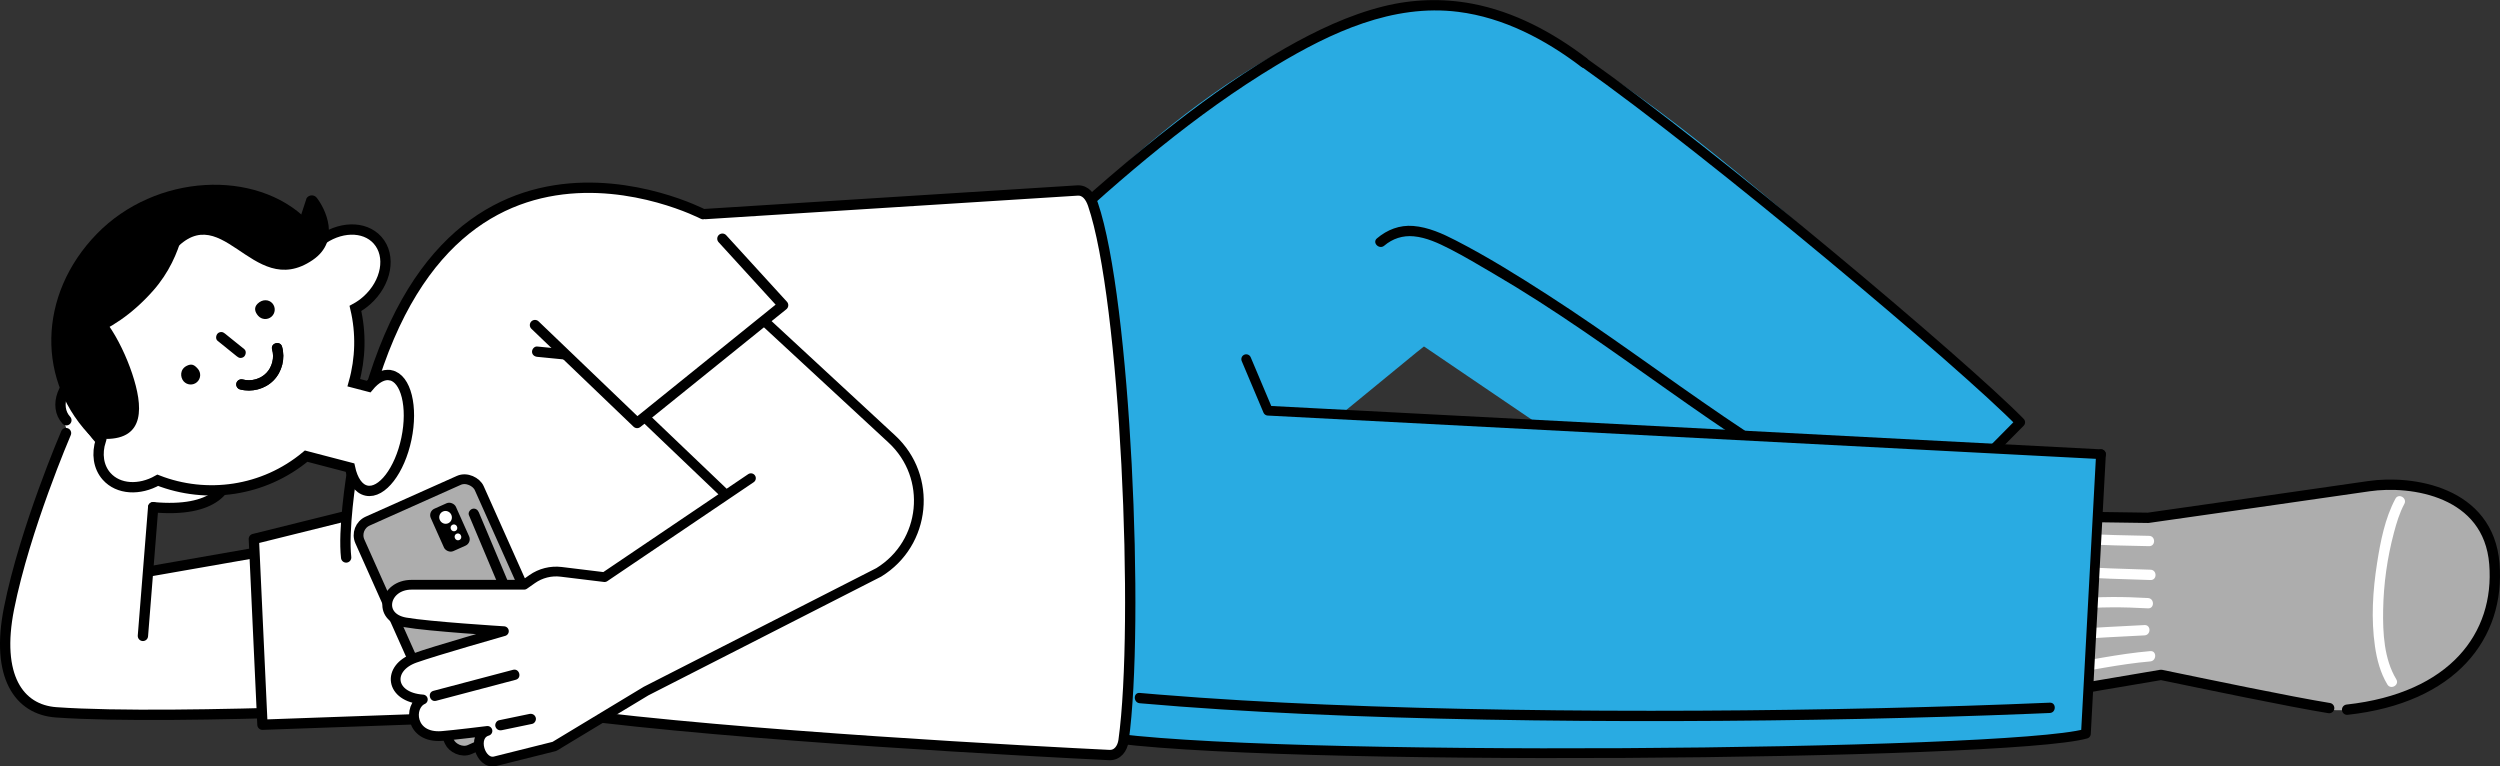 <?xml version="1.0" encoding="UTF-8"?>
<svg id="_レイヤー_2" data-name="レイヤー 2" xmlns="http://www.w3.org/2000/svg" viewBox="0 0 363.4 111.414">
  <rect x="0" y="0" width="363.4" height="111.414" fill="#333333" stroke="none"/>
  <defs>
    <style>
      .cls-1, .cls-2 {
        fill: #adadad;
      }

      .cls-2, .cls-3, .cls-4, .cls-5, .cls-6 {
        stroke: #000;
      }

      .cls-2, .cls-3, .cls-5, .cls-6, .cls-7 {
        stroke-linecap: round;
      }

      .cls-2, .cls-5, .cls-6, .cls-7 {
        stroke-linejoin: round;
      }

      .cls-2, .cls-5, .cls-7 {
        stroke-width: 1.417px;
      }

      .cls-3, .cls-4 {
        stroke-miterlimit: 10;
      }

      .cls-3, .cls-4, .cls-6 {
        stroke-width: 1.5px;
      }

      .cls-3, .cls-5, .cls-6, .cls-7 {
        fill: none;
      }

      .cls-8, .cls-4 {
        fill: #fff;
      }

      .cls-9 {
        fill: #29abe2;
      }

      .cls-7 {
        stroke: #29abe2;
      }
    </style>
  </defs>
  <g id="_レイヤー_17" data-name="レイヤー 17">
    <g>
      <path class="cls-1" d="M344.325,70.672c-7.069,1.034-25.857,3.712-32.071,4.597l-21.52-.305,2.989,26.595,20.407-3.46c6.246,1.289,19.635,4.984,25.394,5.132,15.47.398,23.895-10.83,23.06-21.273-.843-10.541-12.002-12.2-18.258-11.285Z"/>
      <path class="cls-6" d="M341.175,103.16c15.383-1.685,22.243-10.759,21.408-21.202-.843-10.541-12.002-12.2-18.258-11.285-7.069,1.034-25.857,3.712-32.071,4.597l-21.52-.305,2.989,26.595,20.407-3.46c6.246,1.289,18.746,3.907,24.439,4.828"/>
      <path class="cls-8" d="M348.2,72.491c-1.523,2.835-2.179,6.225-2.67,9.371-.623,3.988-.887,8.095-.304,12.104.279,1.92.791,3.859,1.802,5.532.498.825,1.796.072,1.295-.757-1.779-2.946-1.969-6.739-1.91-10.089.066-3.771.593-7.564,1.565-11.209.381-1.43.814-2.887,1.517-4.196.457-.85-.837-1.608-1.295-.757h0Z"/>
      <path class="cls-8" d="M299.193,98.196c4.458-.676,8.87-1.664,13.368-2.051.954-.082.963-1.582,0-1.5-4.633.398-9.176,1.409-13.767,2.105-.951.144-.547,1.589.399,1.446h0Z"/>
      <path class="cls-8" d="M300.812,92.995c3.634-.264,7.274-.461,10.914-.636.961-.046.966-1.546,0-1.5-3.64.175-7.28.372-10.914.636-.957.07-.964,1.57,0,1.5h0Z"/>
      <path class="cls-8" d="M301.631,88.552c3.507-.356,7.083-.321,10.6-.122.964.055.961-1.445,0-1.5-3.517-.199-7.093-.234-10.6.122-.951.097-.961,1.597,0,1.5h0Z"/>
      <path class="cls-8" d="M301.052,83.863c3.848.202,7.7.342,11.552.451.965.027.965-1.472,0-1.5-3.852-.11-7.704-.249-11.552-.451-.964-.051-.962,1.449,0,1.5h0Z"/>
      <path class="cls-8" d="M302.483,79.053c3.295.222,6.608.265,9.91.338.965.021.965-1.478,0-1.5-3.301-.073-6.614-.116-9.91-.338-.963-.065-.959,1.435,0,1.5h0Z"/>
      <path class="cls-9" d="M293.656,61.385C245.613,17.279,223.629.197,207.904.869c-25.404,1.086-50.994,29.588-55.285,33.559l-17.128,37.126,30.176,17.622,3.185-9.219,38.045-30.515,57.45,41.387s24.683-21.966,29.31-29.444Z"/>
      <g>
        <path class="cls-9" d="M169.95,80.708c1.24-1.017,2.48-2.034,3.72-3.051l8.936-7.329c3.621-2.97,7.243-5.94,10.864-8.91l9.349-7.667,3.071-2.518c.486-.399,1.018-.774,1.473-1.208.02-.019.043-.035.064-.053.747-.613-.32-1.668-1.061-1.061-1.24,1.017-2.48,2.034-3.72,3.051l-8.936,7.329c-3.621,2.97-7.243,5.94-10.864,8.91l-9.349,7.667-3.071,2.518c-.486.399-1.018.774-1.473,1.208-.02.019-.043.035-.064.053-.747.613.32,1.668,1.061,1.061h0Z"/>
        <line class="cls-7" x1="265.854" y1="89.476" x2="206.897" y2="49.442"/>
        <path class="cls-5" d="M230.228,9.07c18.814,13.288,55.158,43.865,63.429,52.315l-27.802,28.091"/>
        <path d="M153.149,34.958c10.051-9.283,20.584-18.358,32.339-25.437,7.956-4.791,16.971-9.002,26.489-7.797,6.597.835,12.638,4.014,17.872,7.994.768.584,1.516-.718.757-1.295-4.909-3.733-10.513-6.74-16.621-7.889-4.284-.806-8.657-.667-12.885.388-5.013,1.25-9.762,3.514-14.238,6.057-5.551,3.154-10.783,6.851-15.832,10.75-6.573,5.076-12.842,10.536-18.942,16.169-.711.656.352,1.715,1.061,1.061h0Z"/>
      </g>
      <path d="M263.818,68.972c-9-5.231-17.445-11.319-25.941-17.315-4.232-2.987-8.486-5.946-12.839-8.753-4.35-2.805-8.799-5.572-13.402-7.944-1.939-.999-4.01-1.941-6.212-2.116-1.977-.158-3.775.54-5.272,1.807-.738.624.328,1.681,1.061,1.061,1.225-1.037,2.686-1.509,4.284-1.362,1.83.168,3.59.991,5.205,1.815,2.199,1.121,4.318,2.401,6.448,3.645,2.211,1.292,4.392,2.635,6.549,4.016,8.485,5.434,16.566,11.461,24.865,17.167,4.729,3.251,9.535,6.391,14.497,9.275.836.486,1.592-.81.757-1.295h0Z"/>
      <path class="cls-9" d="M303.207,106.655c-43.524,3.531-147.908,5.223-188.369-6.452l8.222-44.889c37.352,3.859,131.376,8.129,182.338,10.712l-2.19,40.629Z"/>
      <polyline class="cls-5" points="305.398 66.026 184.311 59.698 181.149 52.209"/>
      <path class="cls-5" d="M159.938,107.028c23.289,3.795,131.885,2.82,143.269-.372l2.19-40.629"/>
      <path d="M165.669,102.224c7.943.7,15.904,1.183,23.869,1.551,8.83.407,17.666.668,26.504.831,9.173.169,18.347.232,27.522.209,8.975-.023,17.949-.128,26.922-.316,8.237-.173,16.473-.414,24.706-.744.922-.037,1.844-.075,2.766-.115.961-.041.966-1.541,0-1.5-8.106.346-16.216.602-24.327.789-8.912.206-17.826.33-26.74.373-9.178.045-18.358.004-27.535-.14-8.907-.139-17.813-.375-26.713-.75-8.099-.342-16.195-.796-24.274-1.458-.9-.074-1.799-.15-2.699-.23-.961-.085-.955,1.415,0,1.5h0Z"/>
      <path class="cls-8" d="M55.242,77.189l-33.346,5.836.372-9.295c4.579.605,9.277-.721,10.686-4.556,2.574-7.007-5.338-7.05-11.001-10.362-15.15-8.86-13.356.628-12.304,3.507,0,0-6.319,15.47-7.966,24.375-1.888,10.206-.127,16.644,9.699,17.21,14.524.837,34.648.669,58.232-2.205l-14.371-24.511Z"/>
      <path class="cls-3" d="M9.598,62.955s-5.967,13.859-8.283,25.467c-1.969,9.869,1.425,14.738,6.848,15.122,17.503,1.24,60.826-1.081,60.826-1.081l-13.746-25.274-33.346,5.836"/>
      <path class="cls-6" d="M22.267,73.73c17.739,1.614,10.936-14.345,2.386-14.345-9.344-12.803-18.793-2.384-15.005,1.702"/>
      <path class="cls-8" d="M158.871,29.701c-.18-.735-1.084-2.084-2.266-2.009l-54.398,3.444s-40.559-21.128-50.742,35.688c-.543,3.028-.844,5.721-.948,8.139l-13.618,3.383,1.25,26.999,44.236-1.578-.047-.083c24.968,3.305,68.618,5.566,78.897,6.068,1.187.058,1.979-1.378,2.086-2.112,2.72-18.749.046-59.562-4.45-77.939Z"/>
      <path class="cls-6" d="M50.316,75.012l-13.417,3.333,1.25,26.999,44.237-1.578-.047-.083c24.968,3.305,68.618,5.566,78.897,6.068,1.187.058,1.923-.935,2.085-2.112,2.341-16.963.297-64.051-4.45-77.939-.383-1.121-1.084-2.084-2.266-2.009l-54.397,3.443s-40.559-21.128-50.742,35.688c-.543,3.028-1.592,10.323-1.149,14.214"/>
      <line class="cls-6" x1="20.774" y1="92.435" x2="22.267" y2="73.73"/>
      <path d="M13.623,63.853c-8.461-8.235-8.122-21.048.448-29.854,8.57-8.805,23.163-9.457,30.587-2.033,8.348,8.348,8.372,22.048-.198,30.854-8.57,8.805-22.376,9.268-30.837,1.033Z"/>
      <path class="cls-4" d="M56.784,54.548c-1.055-.221-2.189.425-3.196,1.647l-2.159-.564c.986-3.511,1.079-7.233.237-10.796.572-.311,1.127-.695,1.646-1.157,2.887-2.571,3.59-6.494,1.571-8.763-1.923-2.16-5.619-2.036-8.461.199-7.945-8.486-21.242-9.148-29.974-1.373-8.851,7.881-9.65,21.432-1.803,30.302-.602,1.894-.359,3.839.855,5.202,1.708,1.918,4.779,2.069,7.429.566,7.083,2.76,15.377,1.659,21.57-3.505l6.373,1.665c.39,1.826,1.227,3.102,2.407,3.348,2.233.467,4.827-2.909,5.796-7.541.968-4.631-.057-8.764-2.289-9.231Z"/>
      <g>
        <path d="M26.69,55.423c-.501-.571-.586-1.761.501-2.27.688-.322,1.064-.115,1.565.456.501.571.445,1.439-.126,1.94s-1.439.445-1.94-.126Z"/>
        <path d="M37.527,45.906c-.501-.571-.635-1.204-.1-1.743.716-.721,1.665-.643,2.166-.072.501.571.445,1.439-.126,1.94-.571.501-1.439.445-1.94-.126Z"/>
        <path d="M31.633,49.544c.937.756,1.875,1.512,2.812,2.267.16.129.316.22.53.22.184,0,.404-.082.53-.22.251-.273.326-.798,0-1.061-.937-.756-1.875-1.512-2.812-2.267-.16-.129-.316-.22-.53-.22-.184,0-.404.082-.53.22-.251.273-.326.798,0,1.061h0Z"/>
        <path d="M34.889,56.606c1.71.449,3.629-.044,4.875-1.313,1.244-1.267,1.716-3.191,1.235-4.895-.262-.927-1.71-.533-1.446.399.174.615.181,1.224.032,1.822-.154.619-.445,1.171-.881,1.613-.446.453-.99.754-1.593.917-.607.164-1.215.169-1.822.01-.392-.103-.814.13-.923.524-.107.388.131.819.524.923h0Z"/>
        <path d="M34.889,56.606c1.71.449,3.629-.044,4.875-1.313,1.244-1.267,1.716-3.191,1.235-4.895-.262-.927-1.71-.533-1.446.399.174.615.181,1.224.032,1.822-.154.619-.445,1.171-.881,1.613-.446.453-.99.754-1.593.917-.607.164-1.215.169-1.822.01-.392-.103-.814.13-.923.524-.107.388.131.819.524.923h0Z"/>
      </g>
      <g>
        <path d="M15.386,63.805c-2.993,0-6.856-7.514-6.96-10.478-.114-3.267.465-8.018,3.096-8.895,2.63-.877,6.092,5.085,7.685,9.859,1.592,4.774,1.928,9.513-3.82,9.513Z"/>
        <path d="M17.482,32.878c12.659-11.716,25.904-.474,25.904-.474l1.182-3.601c.347-.512,1.088-.545,1.471-.059,1.2,1.523,3.586,6.208-.594,9.058-8.966,6.113-13.392-10.215-20.823-.546l-7.14-4.377Z"/>
        <path d="M9.247,49.834s1.02-9.26,4.361-13.662c3.458-4.556,13.476-5.538,13.476-5.538,0,0-.153,6.334-4.817,11.611-6.467,7.317-13.02,7.59-13.02,7.59Z"/>
      </g>
      <g>
        <rect class="cls-2" x="57.992" y="71.205" width="19" height="36.368" rx="2.241" ry="2.241" transform="translate(-30.595 35.311) rotate(-24.077)"/>
        <g>
          <rect x="63.404" y="73.257" width="4" height="6.75" rx="1.023" ry="1.023" transform="translate(-25.573 33.349) rotate(-24.077)"/>
          <ellipse class="cls-8" cx="64.768" cy="75.207" rx=".916" ry=".937" transform="translate(-25.047 32.965) rotate(-24.077)"/>
          <ellipse class="cls-8" cx="66.568" cy="78.041" rx=".475" ry=".5" transform="translate(-26.046 33.946) rotate(-24.077)"/>
          <ellipse class="cls-8" cx="65.987" cy="76.73" rx=".476" ry=".5" transform="translate(-25.562 33.595) rotate(-24.077)"/>
        </g>
        <path d="M68.16,74.88c1.163,2.761,2.325,5.521,3.488,8.282l5.588,13.269c.426,1.012.853,2.025,1.279,3.037.158.376.494.637.922.524.353-.093.681-.549.524-.922-1.163-2.761-2.325-5.521-3.488-8.282-1.863-4.423-3.725-8.846-5.588-13.269-.426-1.012-.853-2.025-1.279-3.037-.158-.376-.494-.637-.922-.524-.353.093-.681.549-.524.922h0Z"/>
      </g>
      <path class="cls-8" d="M129.644,63.823l-29.258-27.068-21.991,9.266,26.923,25.705-17.44,12.164-8.619-1.051-3.071,2.159-16.368-0c-4.287,0-4.35,5.589-.141,5.589l13.568,1.16s-9.878,2.806-12.954,3.903c-4.102,1.464-3.626,5.705,1.171,6.026-1.934,1.297-1.863,5.658,2.758,5.309,1.665-.126,6.636-.742,6.636-.742-2.372.691-1.022,4.948,1.106,4.415,1.43-.358,8.629-2.161,8.629-2.161l13.32-8.043,33.829-17.257c6.894-4.235,7.84-13.881,1.901-19.375Z"/>
      <path class="cls-5" d="M109.157,69.51l-21.278,14.381-6.305-.769c-1.49-.182-2.994.195-4.221,1.059l-1.164.818s-12.339-0-16.368-0c-3.94,0-5.059,4.729-.909,5.468,3.402.606,14.336,1.28,14.336,1.28,0,0-9.878,2.806-12.954,3.903-4.102,1.464-3.626,5.705,1.171,6.026-2.149.959-1.863,5.658,2.758,5.309,1.665-.126,6.636-.742,6.636-.742-2.372.691-1.022,4.948,1.106,4.415,1.43-.358,8.629-2.161,8.629-2.161l13.32-8.043,33.829-17.257c6.894-4.235,7.84-13.881,1.901-19.375l-29.258-27.068-21.991,9.266,26.923,25.705"/>
      <path d="M63.402,101.866c3.374-.891,6.749-1.782,10.123-2.674l1.448-.382c.932-.246.537-1.693-.399-1.446-3.374.891-6.749,1.782-10.123,2.674-.483.127-.965.255-1.448.382-.932.246-.537,1.693.399,1.446h0Z"/>
      <path d="M72.94,106.141c1.287-.267,2.573-.534,3.86-.801.183-.038.367-.076.55-.114.385-.08.643-.554.524-.922-.132-.407-.51-.609-.922-.524-1.287.267-2.573.534-3.86.801-.183.038-.367.076-.55.114-.385.08-.643.554-.524.922.132.407.51.609.922.524h0Z"/>
      <path d="M85.365,51.085c-2.121-.209-4.243-.418-6.364-.626l-.916-.09c-.404-.04-.75.373-.75.75,0,.439.345.71.75.75,2.121.209,4.243.418,6.364.626l.916.09c.404.04.75-.373.75-.75,0-.439-.345-.71-.75-.75h0Z"/>
      <polygon class="cls-8" points="92.613 61.486 72.234 42.752 102.438 31.883 113.835 44.367 92.613 61.486"/>
      <polyline class="cls-6" points="105.006 34.696 113.835 44.367 92.613 61.486 77.764 47.252"/>
    </g>
  </g>
</svg>